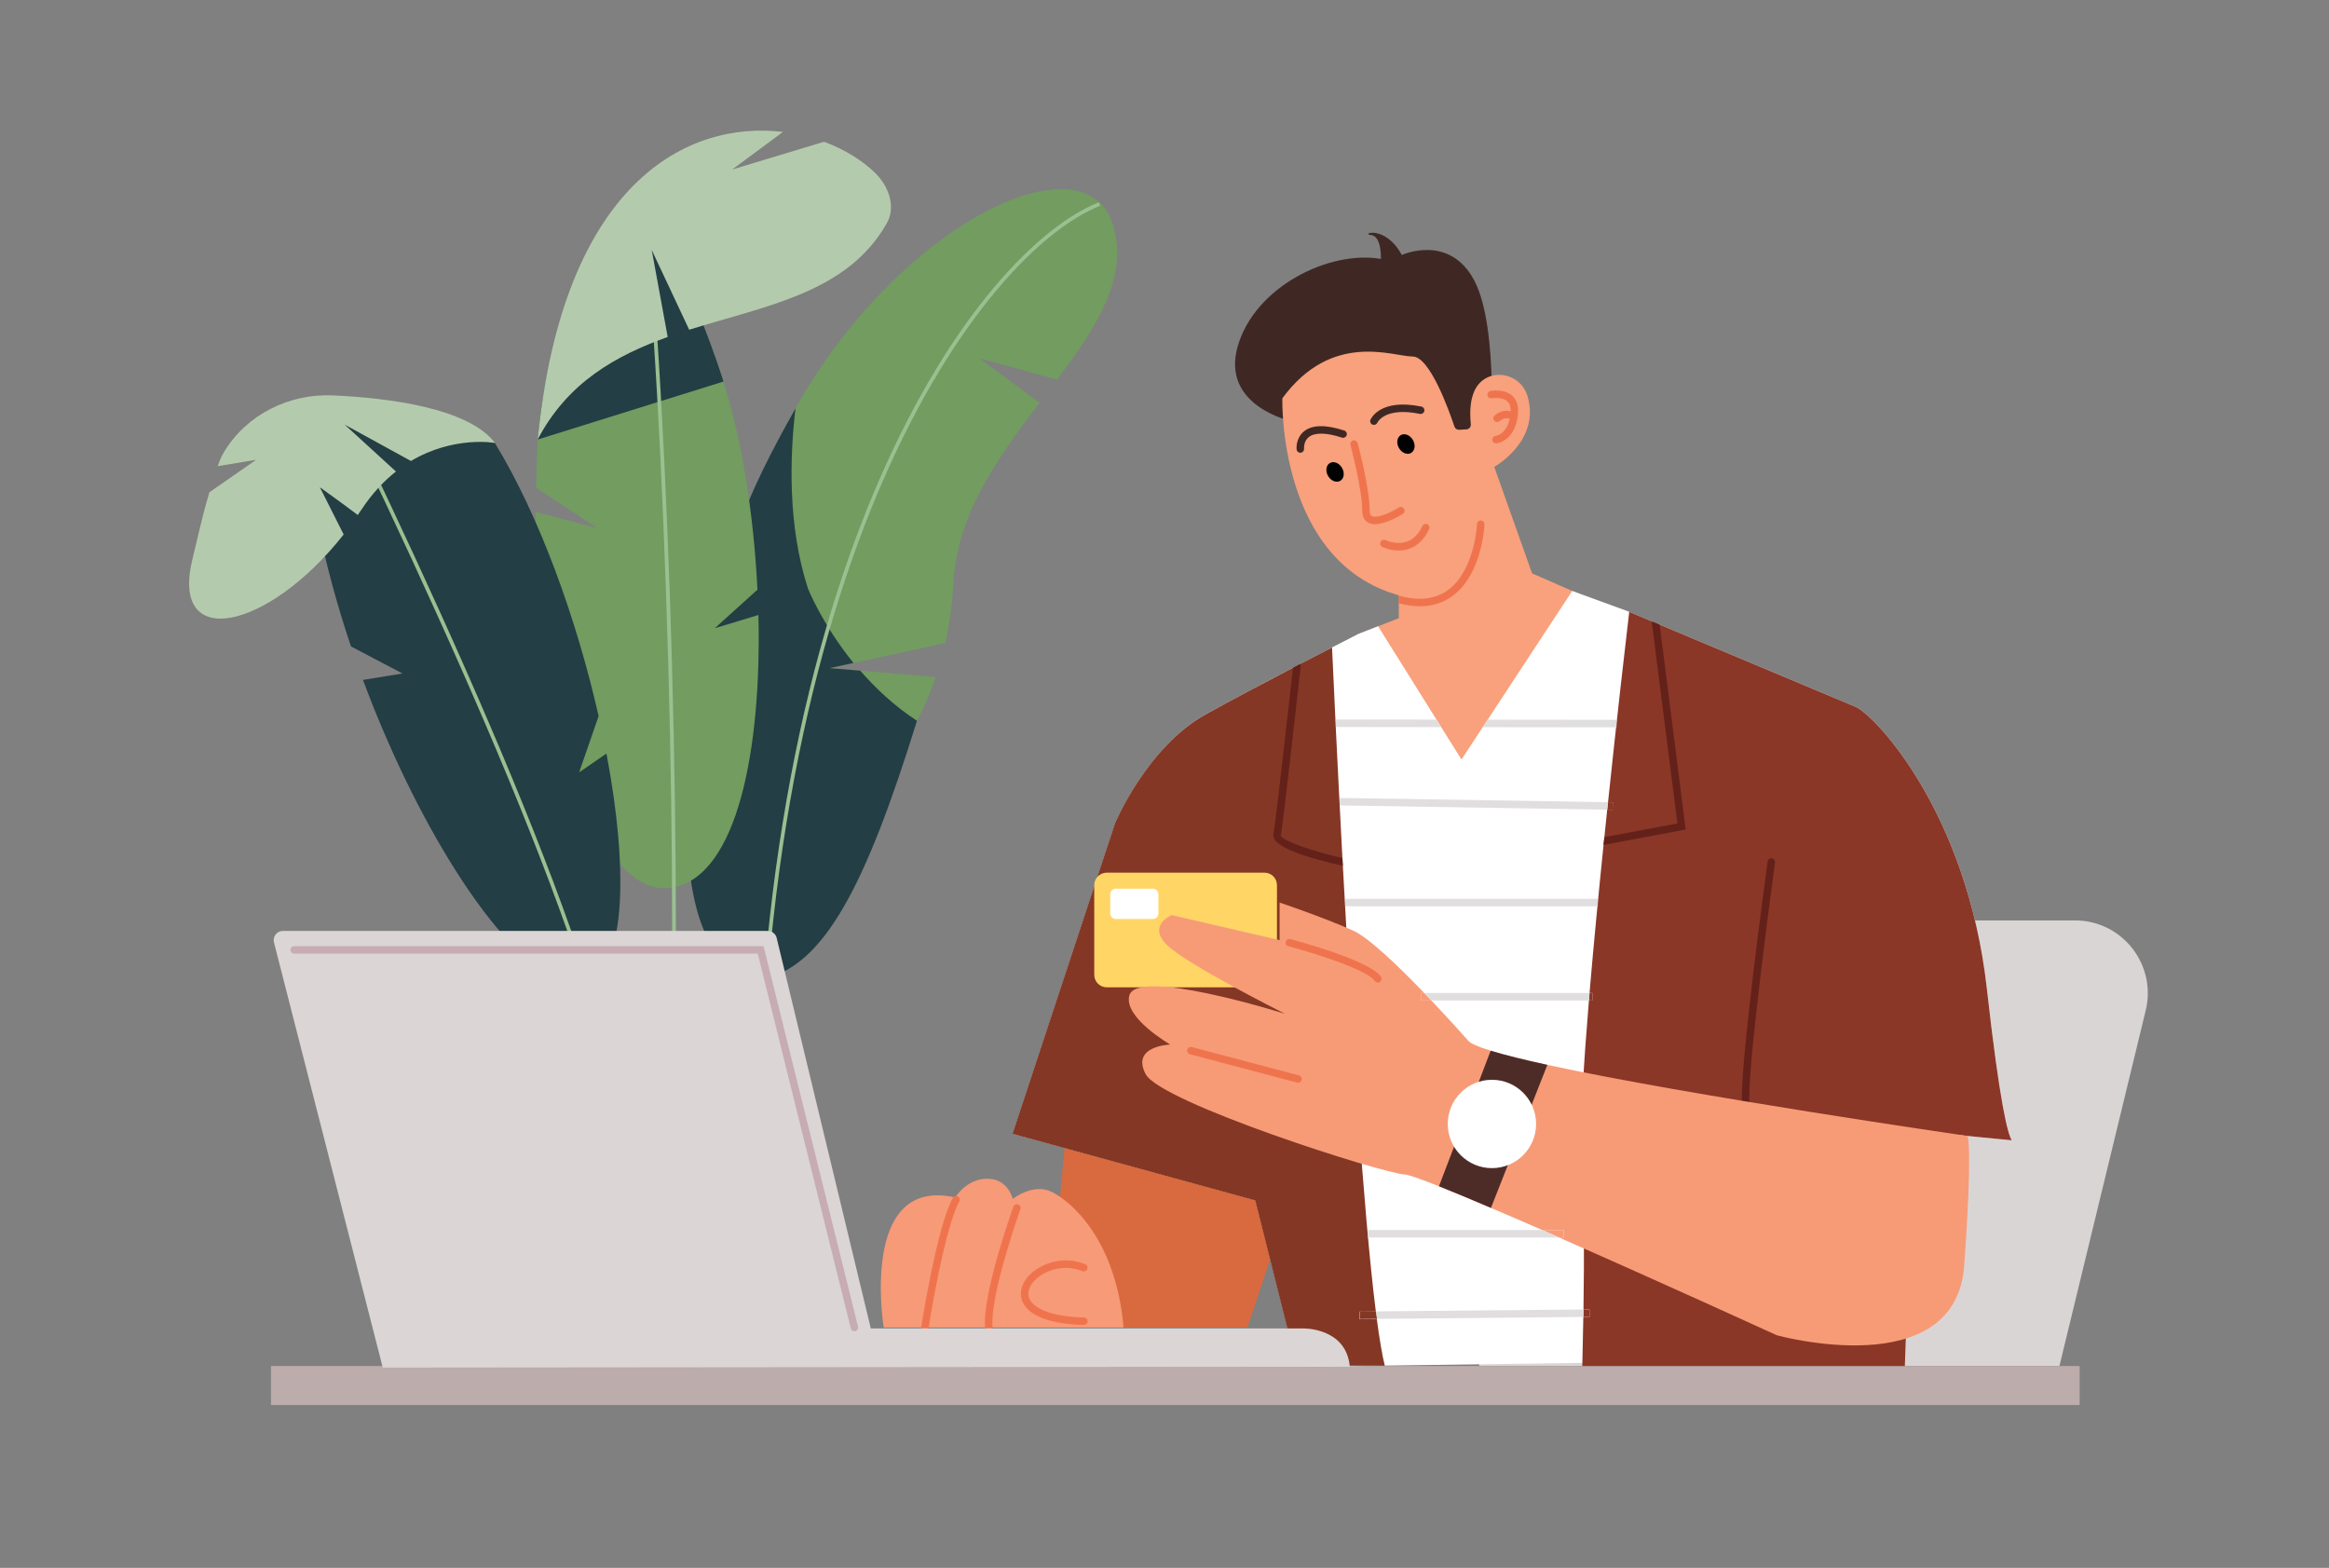 <?xml version="1.0" encoding="utf-8"?>
<!-- Generator: Adobe Illustrator 24.3.0, SVG Export Plug-In . SVG Version: 6.00 Build 0)  -->
<svg version="1.1" id="Layer_1" xmlns="http://www.w3.org/2000/svg" xmlns:xlink="http://www.w3.org/1999/xlink" x="0px" y="0px"
	 viewBox="0 0 312.15 210.12" style="enable-background:new 0 0 312.15 210.12;" xml:space="preserve">
<rect x="0" y="0" width="312.15" height="210.12" fill="#808080" stroke="none"/>
<style type="text/css">
	.st0{fill:#729C60;}
	.st1{fill:#233E44;}
	.st2{fill:none;stroke:#9AC091;stroke-width:0.5;stroke-miterlimit:10;}
	.st3{fill:#B4CAAD;}
	.st4{fill:none;}
	.st5{fill:#DAD5D5;}
	.st6{fill:#BCACAB;}
	.st7{fill:#3F2824;}
	.st8{fill:#F8A17C;}
	.st9{fill:#D96A3F;}
	.st10{fill:#F79A77;}
	.st11{fill:#EF744E;}
	.st12{fill:#FFFFFF;}
	.st13{fill:#843724;}
	.st14{fill:#8A3727;}
	.st15{fill:#010101;}
	.st16{fill:#63211A;}
	.st17{fill:#FFD566;}
	.st18{fill:#F79B77;}
	.st19{fill:#4D2C27;}
	.st20{fill:#E0DEDF;}
	.st21{fill:#DBD5D5;}
	.st22{fill:#C7ACB3;}
</style>
<g>
	<g>
		<g>
			<path class="st0" d="M141.67,50.87l-10.4-2.85l8.06,5.96c-5.39,7.11-10.99,14.77-11.51,23.83c-0.18,2.95-0.54,5.75-1.13,8.37
				l-12.29,2.67l-3.2,0.69l4.1,0.34l10.12,0.85c-0.71,2.09-1.54,4.05-2.51,5.86c-4.54,8.53-12.5,33.32-21.18,34.7c0,0,0,0-0.01,0
				c-0.27-0.53-12.69-24.96-1.22-62.33c1.53-4.96,3.54-9.58,5.89-13.83c0.08-0.15,0.15-0.28,0.23-0.42
				c13.93-24.89,39.19-36.95,42.65-24.26C151.17,37.39,146.9,43.93,141.67,50.87z"/>
			<path class="st1" d="M122.9,96.6c-6.84,21.98-12.5,33.32-21.18,34.7c0,0,0,0-0.01,0c-0.35,0-19.36-0.27-2.82-59.99
				c1.39-5,5.04-11.78,7.5-16.17c0.08-0.15,0.15-0.28,0.23-0.42c-0.75,6.29-1.09,15.67,1.67,24.16c0,0,1.9,4.78,6.1,9.97l-3.2,0.69
				l4.1,0.34C117.34,92.23,119.86,94.62,122.9,96.6z"/>
			<path class="st2" d="M101.59,160c-0.6-85.38,29.71-126.27,45.78-132.66"/>
		</g>
		<g>
			<path class="st0" d="M101.52,79.03l-5.72,5.16l5.85-1.77c0.44,17.92-2.79,34.95-11.48,36.52c-11.53,2.1-17.98-28.66-18.39-50.33
				l8.24,2.15l-8.17-5.4c0.04-1.35,0.12-5.25,0.22-6.45c1.14-12.74,5.43-25.74,13.11-33.82c4.79,7.92,8.87,17.03,11.77,26.06
				C99.39,58.69,101.02,68.85,101.52,79.03z"/>
			<path class="st1" d="M72.08,58.9l24.89-7.77C94.08,42.12,89.97,33,85.19,25.08C77.51,33.17,73.21,46.17,72.08,58.9z"/>
			<path class="st2" d="M86.6,29.44c3.4,35.95,4.85,104.33,2.78,129.01"/>
			<path class="st3" d="M72.06,58.91c4.01-7.66,10.48-11.26,17.43-13.75L87.35,33.5l5.02,10.69c10.35-3.25,21.21-4.94,26.49-14.28
				c1.25-2.2,0.25-4.96-1.57-6.74c-1.7-1.66-4.07-3.15-6.84-4.17l-12.32,3.72l6.81-5.04C92.17,16.14,75.48,24.38,72.06,58.91z"/>
		</g>
		<path class="st1" d="M78.84,131.37c-6.57,2.69-17.62-11.61-26.12-30.35c-0.48-1.09-0.97-2.19-1.45-3.31
			c-0.91-2.15-1.79-4.35-2.62-6.59l5.3-0.86l-6.91-3.63c-3.72-11.07-6.16-22.54-6.15-32.35l25.44,5.09
			c6.05,9.93,10.98,23.71,13.9,36.6l-2.61,7.54l3.66-2.52C84.19,116.28,83.92,129.3,78.84,131.37z"/>
		<path class="st2" d="M48.42,59.96c18.67,39.1,37.31,82.49,35.81,100.96"/>
		<path class="st3" d="M66.34,59.36c0,0-5.51-1-11.26,2.42l-8.88-4.87l6.87,6.28c-1.61,1.27-3.18,2.92-4.62,5.1
			c-0.17,0.25-0.33,0.48-0.5,0.73c-2.08-1.58-4.82-3.53-5.08-3.72l3.19,6.33c-10.17,12.91-23.38,15.74-20.24,3.19
			c0.64-2.57,1.24-5.52,2.25-8.85l6.26-4.35l-5.14,0.85c0.36-1.05,0.5-1.32,0.84-1.9c3.04-5.04,8.74-7.85,14.63-7.58
			C52.04,53.33,62.76,54.66,66.34,59.36z"/>
		<path class="st4" d="M100.23,83.8c0.08,1.12,0.15,2.25,0.2,3.38"/>
	</g>
	<path class="st5" d="M212.99,123.35h65.11c6.33,0,10.98,5.93,9.48,12.08l-11.56,47.63h-77.79L212.99,123.35z"/>
	<rect x="36.32" y="183.07" class="st6" width="242.41" height="5.23"/>
	<path class="st7" d="M173.08,56.44c0,0-9.47-2-7.2-10s12.27-12.94,19.2-11.74c0,0,0.13-3.07-1.33-3.2
		c-1.47-0.13,1.87-1.47,4.13,2.67c0,0,6.4-2.93,9.74,3.47s2.13,22.54,2.13,22.54L173.08,56.44z"/>
	<path class="st8" d="M212.81,80.11l-16.8,26.74l-14-21.87l5.47-2.13v-3.07c-16.27-4.53-15.61-26.4-15.61-26.4
		c6.67-9.07,14.81-5.6,17.47-5.6c2.32,0,4.93,7.41,5.59,9.38c0.09,0.28,0.36,0.46,0.66,0.44l0.96-0.06c0.36-0.02,0.62-0.34,0.58-0.7
		c-0.21-2.03,0.03-3.48,0.51-4.51c1.51-3.18,6.11-2.59,7.1,0.79c1.76,5.99-4.47,9.45-4.47,9.45l5.07,14.27L212.81,80.11z"/>
	<polygon class="st9" points="171.15,166.01 167.19,177.91 140.46,177.91 142.86,151.81 171.78,160.68 	"/>
	<path class="st10" d="M150.59,177.91h-32.15c0,0-3.34-20.36,9.6-17.43c0,0,1.46-2.51,4.28-2.51c2.82,0,3.41,2.71,3.41,2.71
		s2.75-2.19,5.25-0.94C143.49,160.99,149.55,166.01,150.59,177.91z"/>
	<g>
		<g>
			<path class="st11" d="M123.97,178.41c-0.03,0-0.05,0-0.08-0.01c-0.27-0.04-0.46-0.3-0.42-0.57c0.09-0.55,2.13-13.49,4.23-17.29
				c0.13-0.24,0.44-0.33,0.68-0.19c0.24,0.13,0.33,0.44,0.19,0.68c-2.02,3.64-4.1,16.82-4.12,16.96
				C124.42,178.23,124.21,178.41,123.97,178.41z"/>
		</g>
	</g>
	<g>
		<g>
			<path class="st11" d="M132.53,178.41c-0.25,0-0.47-0.19-0.5-0.45c-0.42-4.44,3.61-15.76,3.79-16.24c0.09-0.26,0.38-0.39,0.64-0.3
				c0.26,0.09,0.4,0.38,0.3,0.64c-0.04,0.12-4.13,11.59-3.73,15.81c0.03,0.27-0.18,0.52-0.45,0.54
				C132.56,178.41,132.54,178.41,132.53,178.41z"/>
		</g>
	</g>
	<g>
		<g>
			<path class="st11" d="M145.27,177.57c-0.01,0-0.01,0-0.02,0c-5.84-0.18-7.7-1.84-8.24-3.2c-0.45-1.14-0.06-2.48,1.03-3.56
				c1.51-1.5,4.48-2.57,7.41-1.38c0.26,0.1,0.38,0.4,0.28,0.65c-0.1,0.26-0.4,0.38-0.65,0.28c-2.51-1.02-5.04-0.11-6.33,1.16
				c-0.81,0.81-1.11,1.71-0.8,2.48c0.28,0.71,1.56,2.39,7.34,2.57c0.28,0.01,0.49,0.24,0.48,0.52
				C145.76,177.36,145.54,177.57,145.27,177.57z"/>
		</g>
	</g>
	<g>
		<g>
			<path class="st7" d="M184.14,56.94c-0.07,0-0.13-0.01-0.2-0.04c-0.25-0.11-0.37-0.4-0.26-0.65c0.05-0.12,1.29-2.9,6.83-1.76
				c0.27,0.06,0.44,0.32,0.39,0.59c-0.06,0.27-0.32,0.44-0.59,0.39c-4.67-0.96-5.67,1.09-5.71,1.18
				C184.52,56.83,184.34,56.94,184.14,56.94z"/>
		</g>
	</g>
	<g>
		<g>
			<path class="st7" d="M174.28,60.68c-0.25,0-0.47-0.19-0.5-0.45c-0.01-0.06-0.14-1.51,1-2.43c1.09-0.88,2.9-0.91,5.39-0.1
				c0.26,0.09,0.41,0.37,0.32,0.63c-0.09,0.26-0.37,0.4-0.63,0.32c-2.11-0.69-3.64-0.71-4.44-0.08c-0.72,0.57-0.64,1.52-0.64,1.56
				c0.02,0.27-0.18,0.52-0.45,0.54C174.31,60.67,174.29,60.68,174.28,60.68z"/>
		</g>
	</g>
	<g>
		<path class="st11" d="M184.29,70.25c-0.34,0-0.65-0.06-0.92-0.21c-0.36-0.2-0.79-0.64-0.79-1.59c0-2.84-1.57-8.75-1.58-8.81
			c-0.07-0.27,0.09-0.54,0.35-0.61c0.27-0.07,0.54,0.09,0.61,0.35c0.07,0.25,1.62,6.1,1.62,9.06c0,0.57,0.21,0.68,0.27,0.72
			c0.67,0.37,2.52-0.45,3.63-1.14c0.23-0.15,0.54-0.08,0.69,0.16c0.15,0.23,0.08,0.54-0.16,0.69
			C187.59,69.14,185.73,70.25,184.29,70.25z"/>
	</g>
	<g>
		<path class="st11" d="M187.46,73.78c-1.21,0-2.15-0.46-2.2-0.49c-0.25-0.12-0.35-0.42-0.22-0.67c0.12-0.25,0.42-0.35,0.67-0.23
			c0.01,0.01,1.44,0.7,2.85,0.2c0.87-0.31,1.57-1.01,2.08-2.1c0.12-0.25,0.42-0.36,0.66-0.24c0.25,0.12,0.36,0.41,0.24,0.66
			c-0.63,1.35-1.52,2.23-2.66,2.63C188.38,73.72,187.9,73.78,187.46,73.78z"/>
	</g>
	<g>
		<path class="st11" d="M198.96,70.27c-0.01,0.27-0.32,6.74-4.33,9.63c-1.24,0.9-2.69,1.35-4.34,1.35c-0.88,0-1.81-0.14-2.81-0.4
			v-1.03c2.65,0.75,4.86,0.51,6.57-0.73c3.61-2.6,3.91-8.8,3.91-8.86c0.01-0.28,0.27-0.48,0.52-0.48
			C198.76,69.76,198.97,69.99,198.96,70.27z"/>
	</g>
	<path class="st12" d="M269.63,152.82l-13.21-1.29l-1.2,30.54l-43.14,0.58l-26.45,0.36l-11.76,0.16l-5.6-22.31l-32.54-8.93
		l13.74-41.61c0,0,4.27-10.27,12.27-14.67c5.34-2.94,12.6-6.71,16.82-8.9c2.1-1.08,3.45-1.77,3.45-1.77l2.69-1.05l7.83,12.51
		l0.63,1.01l2.72,4.34l2.85-4.34l0.66-1l11.33-17.25l7.43,2.71c0,0,0.07,0.03,0.21,0.09c2.54,1.06,27.92,11.7,30.33,12.72
		c2.53,1.06,14.93,14,17.6,37.74C268.04,148.09,269.11,151.98,269.63,152.82z"/>
	<path class="st13" d="M185.6,183.03h-11.8l-5.56-22.15l-32.54-8.93l13.74-41.61c0,0,4.27-10.27,12.27-14.67
		c3.5-1.93,7.83-4.22,11.59-6.18c0.33-0.17,0.65-0.34,0.97-0.51c1.59-0.82,3.05-1.58,4.26-2.21c0.23,5.18,0.73,15.8,1.39,28.23
		c0.03,0.34,0.04,0.68,0.06,1.03c1.13,20.8,2.73,46.29,4.42,59.74l-2.21,0.02l0.01,1l2.33-0.02
		C184.89,179.46,185.24,181.59,185.6,183.03z"/>
	<path class="st14" d="M269.63,152.82l-13.21-1.29l-1.12,31.54h-43.23c0.04-1.67,0.1-4.2,0.14-6.58l0.84-0.01l-0.01-1l-0.81,0.01
		c0.1-7.02,0.13-16-0.22-22.47c-0.18-3.36,0.24-10.44,0.95-18.94h0.46v-1h-0.38c0.53-6.21,1.19-13.12,1.88-19.87
		c0.04-0.34,0.07-0.68,0.11-1.02c0.12-1.23,0.25-2.46,0.38-3.68l0.72,0.01l0.02-1l-0.63-0.01c1.16-11.02,2.29-20.88,2.84-25.51
		c0.43,0.18,1.54,0.64,3.08,1.29c0.32,0.13,0.65,0.27,1,0.42c7.94,3.33,24.34,10.2,26.25,11.01c2.53,1.06,14.93,14,17.6,37.74
		C268.04,148.09,269.11,151.98,269.63,152.82z"/>
	<ellipse transform="matrix(0.866 -0.5 0.5 0.866 -7.653 97.942)" class="st15" cx="178.94" cy="63.25" rx="1.08" ry="1.38"/>
	<ellipse transform="matrix(0.866 -0.5 0.5 0.866 -4.509 102.192)" class="st15" cx="188.44" cy="59.51" rx="1.08" ry="1.38"/>
	<g>
		<g>
			<path class="st16" d="M179.98,116.03c-0.04,0-0.06-0.01-0.1-0.02c-4.4-0.98-9.58-2.51-9.21-4.22c0.31-1.43,2.32-19.59,2.63-22.3
				c0.33-0.17,0.65-0.34,0.97-0.51c0.05,0.08,0.07,0.18,0.06,0.28c-0.1,0.87-2.34,21.15-2.68,22.74c0.17,0.63,4.01,2.03,8.27,3
				C179.95,115.34,179.96,115.68,179.98,116.03z"/>
		</g>
	</g>
	<g>
		<g>
			<path class="st16" d="M225.93,111.17l-10.87,2.04c-0.03,0-0.06,0.01-0.09,0.01c-0.02,0-0.03,0-0.05-0.01
				c0.04-0.34,0.07-0.68,0.11-1.02l9.79-1.83l-3.41-26.81c-0.01-0.09,0-0.18,0.03-0.26c0.32,0.13,0.65,0.27,1,0.42L225.93,111.17z"
				/>
		</g>
	</g>
	<g>
		<g>
			<path class="st16" d="M234,148.69c-0.24,0-0.46-0.18-0.49-0.43c-0.57-3.77,3.24-31.62,3.4-32.81c0.04-0.27,0.29-0.47,0.56-0.43
				c0.27,0.04,0.46,0.29,0.43,0.56c-0.04,0.29-3.95,28.89-3.4,32.52c0.04,0.27-0.15,0.53-0.42,0.57
				C234.05,148.69,234.03,148.69,234,148.69z"/>
		</g>
	</g>
	<path class="st17" d="M169.47,132.32h-21.13c-0.93,0-1.68-0.75-1.68-1.68v-12.01c0-0.93,0.75-1.68,1.68-1.68h21.13
		c0.93,0,1.68,0.75,1.68,1.68v12.01C171.15,131.57,170.4,132.32,169.47,132.32z"/>
	<path class="st12" d="M154.51,123.16h-4.96c-0.41,0-0.75-0.33-0.75-0.75v-2.56c0-0.41,0.33-0.75,0.75-0.75h4.96
		c0.41,0,0.75,0.33,0.75,0.75v2.56C155.26,122.83,154.92,123.16,154.51,123.16z"/>
	<path class="st18" d="M263.26,169.59c-1.14,15.98-25.11,9.36-25.11,9.36s-15.46-7.07-29.19-13.1h0.61v-1h-2.86
		c-2.41-1.05-4.74-2.06-6.88-2.97c-2.68-1.15-5.07-2.14-6.97-2.9c-2.41-0.96-4.05-1.54-4.55-1.57c-3.04-0.15-32.79-9.66-34.77-13.47
		c-1.98-3.8,3.31-3.95,3.31-3.95s-6.28-3.61-5.49-6.57c0.99-3.74,19.96,2.16,20.87,2.45c-0.7-0.36-13.14-6.62-15.8-9.2
		c-2.74-2.66,0.61-4.03,0.61-4.03l14.46,3.35v-5.03c0,0,5.7,1.91,9.81,3.73c2.12,0.94,6.16,4.83,9.58,8.39h-0.46v1h1.41
		c2.77,2.92,4.92,5.37,4.92,5.37c0.31,0.39,1.38,0.85,3.03,1.36c1.86,0.58,4.48,1.22,7.6,1.9c18.94,4.12,56.32,9.53,56.32,9.53
		S264.41,153.61,263.26,169.59z"/>
	<path class="st19" d="M207.39,142.71l-7.56,19.17c-2.68-1.15-5.07-2.14-6.97-2.9l6.93-18.17
		C201.65,141.39,204.27,142.03,207.39,142.71z"/>
	<g>
		<path class="st11" d="M184.68,131.68c-0.16,0-0.31-0.07-0.41-0.21c-1.01-1.43-7.48-3.57-11.59-4.65
			c-0.27-0.07-0.43-0.34-0.36-0.61c0.07-0.27,0.35-0.42,0.61-0.36c1.08,0.29,10.61,2.85,12.15,5.04c0.16,0.23,0.1,0.54-0.12,0.7
			C184.88,131.65,184.78,131.68,184.68,131.68z"/>
	</g>
	<g>
		<path class="st11" d="M173.98,145.11c-0.04,0-0.09-0.01-0.13-0.02l-14.37-3.8c-0.27-0.07-0.43-0.34-0.36-0.61s0.34-0.43,0.61-0.36
			l14.37,3.8c0.27,0.07,0.43,0.34,0.36,0.61C174.4,144.96,174.2,145.11,173.98,145.11z"/>
	</g>
	<g>
		<g>
			<polygon class="st20" points="192.53,96.44 193.16,97.45 179.04,97.43 179.04,96.43 			"/>
			<polygon class="st20" points="216.66,96.47 216.66,97.47 198.73,97.45 199.39,96.45 			"/>
		</g>
	</g>
	<g>
		<g>
			<g>
				<path class="st14" d="M216.15,107.52l-0.02,1l-0.72-0.01c0.04-0.34,0.07-0.67,0.11-1L216.15,107.52z"/>
			</g>
			<path class="st20" d="M215.52,107.51c-0.04,0.33-0.07,0.66-0.11,1l-35.86-0.57l0.02-1L215.52,107.51z"/>
		</g>
	</g>
	<g>
		<g>
			<rect x="180.29" y="120.46" class="st20" width="33.86" height="1"/>
		</g>
	</g>
	<g>
		<g>
			<g>
				<path class="st14" d="M213.42,133.08v1h-0.46c0.02-0.33,0.05-0.66,0.08-1H213.42z"/>
			</g>
			<g>
				<path class="st18" d="M191.84,134.08h-1.41v-1h0.46C191.21,133.42,191.53,133.75,191.84,134.08z"/>
			</g>
			<path class="st20" d="M213.04,133.08c-0.03,0.34-0.06,0.67-0.08,1h-21.12c-0.31-0.33-0.63-0.66-0.95-1H213.04z"/>
		</g>
	</g>
	<g>
		<g>
			<g>
				<path class="st18" d="M209.57,164.85v1h-0.61c-0.75-0.34-1.51-0.67-2.25-1H209.57z"/>
			</g>
			<path class="st20" d="M208.96,165.85h-25.62v-1h23.37C207.45,165.18,208.21,165.51,208.96,165.85z"/>
		</g>
	</g>
	<g>
		<g>
			<g>
				<path class="st14" d="M213.05,176.48l-0.84,0.01c0.01-0.33,0.01-0.66,0.02-1l0.81-0.01L213.05,176.48z"/>
			</g>
			<g>
				<path class="st13" d="M184.56,176.75l-2.33,0.02l-0.01-1l2.21-0.02C184.48,176.09,184.52,176.43,184.56,176.75z"/>
			</g>
			<path class="st20" d="M212.23,175.49c-0.01,0.34-0.01,0.67-0.02,1l-27.65,0.26c-0.04-0.32-0.08-0.66-0.13-1L212.23,175.49z"/>
		</g>
	</g>
	<circle class="st12" cx="199.96" cy="150.63" r="5.92"/>
	<path class="st21" d="M51.3,183.28L36.72,126.3c-0.2-0.78,0.39-1.54,1.2-1.54h64.98c0.57,0,1.07,0.39,1.2,0.95l12.61,52.32h57.92
		c0,0,5.82-0.15,6.28,5.13L51.3,183.28z"/>
	<g>
		<g>
			<path class="st22" d="M114.51,178.41c-0.22,0-0.43-0.15-0.48-0.38l-12.47-50.23H39.43c-0.28,0-0.5-0.22-0.5-0.5s0.22-0.5,0.5-0.5
				h62.91L115,177.79c0.07,0.27-0.1,0.54-0.36,0.61C114.59,178.4,114.55,178.41,114.51,178.41z"/>
		</g>
	</g>
	<g>
		<path class="st11" d="M200.5,59.42c-0.26,0-0.48-0.2-0.5-0.46c-0.02-0.27,0.18-0.52,0.46-0.54c0.06-0.01,1.65-0.21,1.98-2.86
			c0.1-0.82-0.04-1.42-0.42-1.77c-0.7-0.65-2.06-0.41-2.07-0.41c-0.27,0.05-0.53-0.12-0.59-0.39c-0.05-0.27,0.12-0.53,0.39-0.59
			c0.08-0.02,1.86-0.35,2.95,0.65c0.63,0.59,0.88,1.47,0.73,2.63c-0.43,3.49-2.79,3.72-2.89,3.73
			C200.53,59.42,200.52,59.42,200.5,59.42z"/>
	</g>
	<g>
		<path class="st11" d="M200.65,56.56c-0.13,0-0.27-0.05-0.36-0.16c-0.19-0.2-0.18-0.51,0.02-0.7c0.43-0.41,1.52-1.01,2.59-0.38
			c0.24,0.14,0.32,0.45,0.18,0.68c-0.14,0.24-0.45,0.32-0.68,0.18c-0.69-0.4-1.37,0.22-1.4,0.25
			C200.9,56.52,200.78,56.56,200.65,56.56z"/>
	</g>
</g>
</svg>
